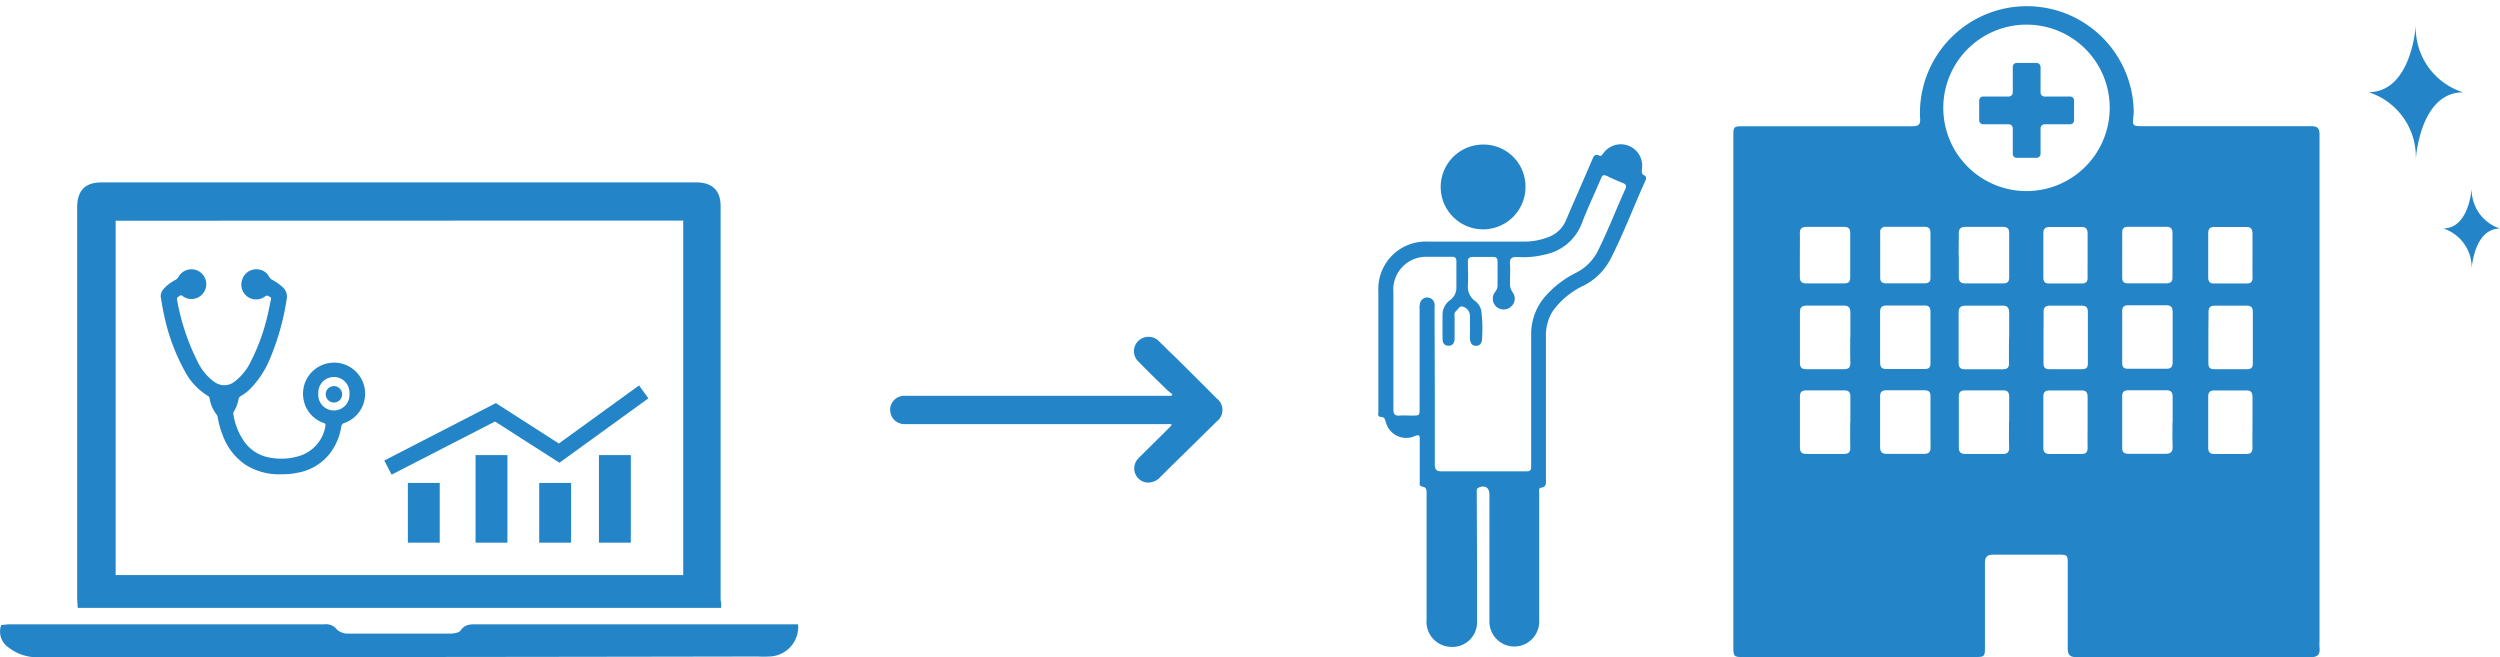 <svg id="レイヤー_1" data-name="レイヤー 1" xmlns="http://www.w3.org/2000/svg" viewBox="0 0 304.33 80"><defs><style>.cls-1{fill:#2385c7;}</style></defs><title>アートボード 148</title><path class="cls-1" d="M179.8,67.9c0,2.55,0,5.11,0,7.66a3,3,0,0,1-3.27,3.18,3.05,3.05,0,0,1-2.87-3.32c0-3.42,0-6.83,0-10.24V60c0-.35,0-.67-.48-.75s-.35-.41-.35-.7q0-2.51,0-5c0-.48,0-.72-.61-.46a2.56,2.56,0,0,1-3.51-1.67c-.1-.32-.13-.65-.6-.67s-.32-.38-.32-.64c0-1.44,0-2.89,0-4.34,0-3.43,0-6.87,0-10.3a5.77,5.77,0,0,1,6-6.06c3.89,0,7.78,0,11.67,0a8.1,8.1,0,0,0,3.11-.58,3.7,3.7,0,0,0,2.09-2.09c1.05-2.45,2.13-4.89,3.18-7.34.17-.39.32-.72.84-.46.24.12.35-.1.48-.26a2.61,2.61,0,0,1,4.7,2c0,.31,0,.53.28.66s.28.37.17.62c-1.45,3.21-2.69,6.52-4.3,9.65a7.46,7.46,0,0,1-3.2,3.14A9.83,9.83,0,0,0,189,37.9a5.63,5.63,0,0,0-.81,3.17V58.3c0,.46.1,1-.6,1.07-.33.05-.22.45-.22.71V72.42c0,1.08,0,2.17,0,3.25a3,3,0,1,1-6.06,0V60.17c0-.79-.53-1.14-1.27-.83-.35.14-.27.44-.27.69ZM174.66,47c0,3.17,0,6.33,0,9.5,0,.68.2.89.88.88,3.3,0,6.6,0,9.9,0,.95,0,.95,0,.95-.94V40.71A7,7,0,0,1,188,36.2a12.28,12.28,0,0,1,3.86-3,6,6,0,0,0,2.61-2.57c1.25-2.51,2.26-5.13,3.41-7.68.17-.36,0-.53-.3-.66-.63-.25-1.26-.52-1.86-.82s-.68-.1-.87.35c-.76,1.8-1.6,3.55-2.29,5.36A6.07,6.07,0,0,1,188,31a10.47,10.47,0,0,1-3.3.28c-.67,0-.95.16-.89.87s0,1.53,0,2.3a1.81,1.81,0,0,0,.33,1.14,1.27,1.27,0,0,1-.23,1.76,1.33,1.33,0,0,1-1.74,0,1.32,1.32,0,0,1-.19-1.78,1.31,1.31,0,0,0,.32-.73c0-1,0-2,0-3,0-.4-.16-.57-.57-.56-.81,0-1.63,0-2.44,0-.44,0-.61.15-.6.59,0,.95.06,1.9,0,2.85a2.13,2.13,0,0,0,.83,1.89,2,2,0,0,1,.79,1.15,17.27,17.27,0,0,1,.1,3.52c0,.44-.23.82-.74.82s-.68-.38-.73-.82a5.2,5.2,0,0,1,0-.68c0-.72,0-1.45,0-2.17a1.17,1.17,0,0,0-.87-1.1c-.36-.15-.58.33-.84.56s-.16.46-.16.7c0,.88,0,1.77,0,2.65,0,.46-.22.87-.76.85s-.7-.4-.71-.84c0-1,0-2,0-3a2.24,2.24,0,0,1,.88-1.69,1.85,1.85,0,0,0,.81-1.42c0-1.11,0-2.22,0-3.32,0-.41-.15-.57-.56-.56-1,0-2,0-3,0a4,4,0,0,0-4.11,4.33c0,3.17,0,6.33,0,9.5,0,1.58,0,3.16,0,4.74,0,.55.15.8.73.76s1,0,1.56,0c.9,0,.9,0,.9-.9,0-4,0-8,0-12a2.31,2.31,0,0,1,.08-.87.9.9,0,0,1,1.74.16,3.84,3.84,0,0,1,0,.68Z"/><path class="cls-1" d="M185.7,22.72a5.16,5.16,0,1,1-5.25-5.12A5.1,5.1,0,0,1,185.7,22.72Z"/><rect class="cls-1" x="49.65" y="58.79" width="3.88" height="7.27"/><rect class="cls-1" x="57.89" y="55.4" width="3.88" height="10.66"/><rect class="cls-1" x="65.64" y="58.79" width="3.88" height="7.27"/><rect class="cls-1" x="72.91" y="55.4" width="3.88" height="10.66"/><polygon class="cls-1" points="60.26 51.31 68.1 56.33 78.93 48.49 77.79 46.92 68.03 53.99 60.36 49.07 46.78 56.06 47.67 57.78 60.26 51.31"/><path class="cls-1" d="M87.78,74l-78.32,0c0-.39-.07-.79-.07-1.2q0-23.74,0-47.5c0-2.12.95-3.1,3-3.1l72.33,0c2,0,3,1,3,2.87q0,24,0,48C87.82,73.36,87.8,73.66,87.78,74ZM14.08,26.87V70H83.17V26.85Z"/><path class="cls-1" d="M97.15,76a3.6,3.6,0,0,1-3.53,3.92,12.46,12.46,0,0,1-1.37,0Q48.59,80,4.93,80A5.72,5.72,0,0,1,1,78.79a2.33,2.33,0,0,1-.85-2.71C.5,76.06.87,76,1.23,76l38.23,0a1.68,1.68,0,0,1,1.56.64,2,2,0,0,0,1.44.49c4.08,0,8.17,0,12.25,0,.47,0,1.15-.08,1.36-.38.57-.83,1.33-.75,2.11-.75h39Z"/><path class="cls-1" d="M34.33,57.73a7.61,7.61,0,0,1-4.48-1.18A7.36,7.36,0,0,1,27.12,53a10.51,10.51,0,0,1-.62-2.21.66.66,0,0,0-.12-.3,4.37,4.37,0,0,1-.87-2,.33.33,0,0,0-.18-.28,7.77,7.77,0,0,1-2.85-3.06A24.49,24.49,0,0,1,20,38.48c-.16-.73-.29-1.46-.41-2.2a1.22,1.22,0,0,1,.24-1,4.85,4.85,0,0,1,1.53-1.21.89.89,0,0,0,.36-.36,1.81,1.81,0,1,1,1.61,2.69,1.73,1.73,0,0,1-1.11-.37.26.26,0,0,0-.37,0c-.13.12-.35.16-.3.43A27,27,0,0,0,24,43.91a6.69,6.69,0,0,0,1.92,2.46,3.12,3.12,0,0,0,.49.31,2,2,0,0,0,2.2-.27,6.62,6.62,0,0,0,1.88-2.32,24.64,24.64,0,0,0,2.21-6.29c.1-.42.17-.85.27-1.27s-.13-.36-.3-.49-.27,0-.41.05A1.8,1.8,0,0,1,29.5,34a1.78,1.78,0,0,1,1.67-1.22,1.74,1.74,0,0,1,1.62.95.84.84,0,0,0,.33.32,5.92,5.92,0,0,1,1.27.89,1.53,1.53,0,0,1,.51,1.48,30.66,30.66,0,0,1-2,7.16,11.48,11.48,0,0,1-2.49,3.81,5.35,5.35,0,0,1-1.08.81.53.53,0,0,0-.29.41,4.45,4.45,0,0,1-.55,1.46.44.44,0,0,0-.09.29,7.91,7.91,0,0,0,1.33,3.39A4.79,4.79,0,0,0,33,55.73a7.37,7.37,0,0,0,3.52-.25,4.59,4.59,0,0,0,3.1-3.65c0-.2,0-.27-.21-.34a3.68,3.68,0,0,1-2.46-2.88,3.78,3.78,0,1,1,5,2.87.54.54,0,0,0-.41.47,7.1,7.1,0,0,1-1.61,3.53,6.41,6.41,0,0,1-3.77,2.08A8.39,8.39,0,0,1,34.33,57.73Zm8.21-9.8a1.9,1.9,0,1,0-3.79,0,1.9,1.9,0,1,0,3.79,0Z"/><path class="cls-1" d="M40.65,47a1,1,0,0,1,1,1,1,1,0,1,1-2,0A1,1,0,0,1,40.65,47Z"/><path class="cls-1" d="M211,47.72v-31c0-1.34,0-1.35,1.32-1.35,2.31,0,18.18,0,20.49,0,.82,0,1-.31.92-1.06a13,13,0,1,1,26-1.09,5.53,5.53,0,0,1,0,.71c-.17,1.43-.17,1.43,1.23,1.43,2.28,0,18.12,0,20.4,0,.71,0,1,.23,1,1s0,1.71,0,2.57V77.93a8.81,8.81,0,0,0,0,.89c.09.86-.22,1.19-1.14,1.18-4.94,0-23.44,0-28.38,0-.85,0-1.14-.26-1.13-1.11,0-3.37,0-6.74,0-10.11,0-1.26,0-1.26-1.29-1.26-2.57,0-5.15,0-7.72,0-.8,0-1.08.26-1.07,1.07,0,3.34,0,6.68,0,10,0,1.39,0,1.39-1.35,1.39H212.51C211,80,211,80,211,78.49ZM246.66,3a10.13,10.13,0,1,0,10.16,10.09A10.11,10.11,0,0,0,246.66,3ZM235,41.12c0-1.07,0-2.13,0-3.19,0-.54-.22-.75-.74-.74-1.53,0-3.07,0-4.61,0-.57,0-.78.24-.78.8q0,3.06,0,6.12c0,.53.16.82.76.81,1.56,0,3.13,0,4.7,0,.49,0,.68-.22.67-.7C235,43.19,235,42.15,235,41.12Zm9.58,0c0-1,0-2,0-3,0-.62-.17-.92-.85-.91-1.48,0-2.95,0-4.43,0-.58,0-.87.19-.87.82q0,3.06,0,6.12c0,.54.18.81.77.8,1.53,0,3.07,0,4.61,0,.59,0,.77-.25.75-.8C244.54,43.12,244.56,42.11,244.56,41.11ZM258.34,41c0,1.06,0,2.13,0,3.19,0,.48.18.7.68.7,1.57,0,3.13,0,4.7,0,.6,0,.76-.28.76-.81,0-2,0-4.08,0-6.12,0-.56-.22-.81-.79-.8-1.53,0-3.07,0-4.61,0-.52,0-.75.2-.74.74C258.35,39,258.34,40,258.34,41ZM235,51.45c0-1.07,0-2.13,0-3.2,0-.52-.18-.74-.72-.74-1.54,0-3.07,0-4.61,0-.56,0-.81.2-.8.77,0,2,0,4.08,0,6.12,0,.6.22.86.83.85,1.51,0,3,0,4.52,0,.56,0,.8-.22.79-.79C235,53.46,235,52.45,235,51.45Zm9.58-.13c0-1,0-2,0-3,0-.56-.17-.81-.76-.8-1.54,0-3.07,0-4.61,0-.59,0-.77.27-.76.81q0,3.06,0,6.12c0,.55.2.81.78.81,1.53,0,3.07,0,4.61,0,.59,0,.75-.29.74-.83C244.54,53.39,244.56,52.35,244.56,51.32Zm19.9.08c0-1,0-2.06,0-3.1,0-.56-.21-.8-.79-.79-1.53,0-3.07,0-4.6,0-.53,0-.75.19-.75.73q0,3.13,0,6.29c0,.55.27.72.77.71,1.51,0,3,0,4.52,0,.68,0,.87-.31.85-.92C264.44,53.35,264.46,52.38,264.46,51.4ZM235,31.1c0-.92,0-1.83,0-2.75,0-.52-.21-.74-.73-.74-1.56,0-3.13,0-4.69,0a.61.61,0,0,0-.7.7v5.48c0,.48.22.7.7.7,1.56,0,3.12,0,4.69,0,.52,0,.75-.21.73-.74C235,32.87,235,32,235,31.1Zm3.45-.05c0,.89,0,1.77,0,2.66,0,.56.23.79.79.79,1.54,0,3.07,0,4.61,0,.52,0,.74-.21.73-.74q0-2.7,0-5.4c0-.52-.21-.74-.73-.74-1.54,0-3.07,0-4.6,0-.56,0-.81.22-.8.79C238.45,29.28,238.43,30.17,238.43,31.05Zm-13.2,10.06c0-1,0-2,0-3,0-.62-.17-.92-.85-.91-1.47,0-2.95,0-4.43,0-.58,0-.87.19-.86.82q0,3.06,0,6.12c0,.54.18.81.77.8,1.53,0,3.07,0,4.61,0,.59,0,.77-.25.76-.8C225.21,43.12,225.23,42.11,225.23,41.11Zm0,10.21c0-1,0-2,0-3,0-.56-.18-.81-.77-.8-1.54,0-3.07,0-4.61,0-.59,0-.77.27-.76.81q0,3.06,0,6.12c0,.55.2.81.78.81,1.53,0,3.07,0,4.61,0,.59,0,.76-.29.74-.83C225.21,53.39,225.23,52.35,225.23,51.32ZM219.1,31.05c0,.89,0,1.77,0,2.66,0,.56.24.79.8.79,1.53,0,3.06,0,4.6,0,.52,0,.74-.21.73-.74q0-2.7,0-5.4c0-.52-.21-.74-.73-.74-1.54,0-3.07,0-4.6,0-.56,0-.81.22-.8.79C219.12,29.28,219.1,30.17,219.1,31.05Zm39.24,0c0,.92,0,1.83,0,2.74,0,.49.2.7.68.7,1.57,0,3.13,0,4.69,0,.52,0,.76-.21.75-.74q0-2.7,0-5.4c0-.52-.23-.74-.74-.74-1.57,0-3.13,0-4.69,0-.48,0-.7.21-.69.7C258.35,29.22,258.34,30.14,258.34,31.05ZM248.76,41c0,1.07,0,2.13,0,3.19,0,.51.16.76.71.75,1.33,0,2.65,0,4,0,.49,0,.69-.2.69-.69,0-2.09,0-4.18,0-6.28,0-.59-.26-.77-.8-.76q-1.91,0-3.81,0c-.56,0-.79.22-.78.79C248.78,39,248.76,40,248.76,41Zm5.37,10.38c0-1,0-2,0-3,0-.59-.16-.87-.8-.85-1.27,0-2.54,0-3.8,0-.57,0-.79.2-.79.77,0,2.07,0,4.13,0,6.2,0,.58.25.77.8.77q1.9,0,3.81,0c.56,0,.79-.22.78-.79C254.11,53.43,254.13,52.4,254.13,51.36Zm0-20.23c0-.89,0-1.77,0-2.66,0-.58-.16-.88-.8-.86q-1.91,0-3.81,0c-.57,0-.78.23-.78.79,0,1.78,0,3.55,0,5.32,0,.51.16.78.7.77q2,0,4,0c.49,0,.69-.22.69-.7C254.12,32.9,254.13,32,254.13,31.13ZM268.83,41c0,1.07,0,2.13,0,3.19,0,.51.17.76.72.75,1.32,0,2.65,0,4,0,.49,0,.69-.2.69-.69q0-3.13,0-6.28c0-.59-.26-.77-.8-.76q-1.91,0-3.81,0c-.56,0-.79.22-.78.79C268.85,39,268.83,40,268.83,41Zm5.37,10.38c0-1,0-2,0-3,0-.59-.16-.87-.8-.85-1.27,0-2.54,0-3.8,0-.57,0-.79.2-.79.77,0,2.07,0,4.13,0,6.2,0,.58.25.77.8.77q1.9,0,3.81,0c.56,0,.79-.22.78-.79C274.18,53.43,274.2,52.4,274.2,51.36Zm0-20.23c0-.89,0-1.77,0-2.66,0-.58-.16-.88-.8-.86q-1.91,0-3.81,0c-.57,0-.78.23-.78.79,0,1.78,0,3.55,0,5.32,0,.51.17.78.71.77q2,0,4,0c.49,0,.69-.22.69-.7C274.19,32.9,274.2,32,274.2,31.13Z"/><path class="cls-1" d="M252,11.75h-3.11a.49.49,0,0,1-.49-.49V8.15a.49.49,0,0,0-.49-.49h-2.41a.48.48,0,0,0-.48.49v3.11a.49.49,0,0,1-.49.49h-3.11a.48.48,0,0,0-.49.48v2.41a.49.49,0,0,0,.49.49h3.11a.49.49,0,0,1,.49.48v3.12a.47.47,0,0,0,.48.48h2.41a.48.48,0,0,0,.49-.48V15.61a.49.49,0,0,1,.49-.48H252a.48.48,0,0,0,.48-.49V12.23A.47.47,0,0,0,252,11.75Z"/><path class="cls-1" d="M294.08,3.06s-.47,8.16-5.76,8.16a8.26,8.26,0,0,1,5.76,8.19s.47-8.17,5.76-8.17A8.24,8.24,0,0,1,294.08,3.06Z"/><path class="cls-1" d="M300.88,22.91s-.29,4.9-3.46,4.9a5,5,0,0,1,3.46,4.91s.28-4.9,3.45-4.9A5,5,0,0,1,300.88,22.91Z"/><path class="cls-1" d="M142.73,48a8.06,8.06,0,0,1-.72-.59c-1.14-1.11-2.28-2.22-3.39-3.36a1.74,1.74,0,0,1,.37-2.85,1.78,1.78,0,0,1,2.18.43c.66.63,1.31,1.29,2,1.94q2.48,2.46,4.94,4.93a1.76,1.76,0,0,1,0,2.81L141.31,58a2,2,0,0,1-1.78.73,1.73,1.73,0,0,1-1-2.88c.18-.22.4-.4.59-.6L142.4,52c.09-.09.16-.19.26-.3a.92.92,0,0,0-.56-.07H110.26a1.86,1.86,0,0,1-1.23-.36,1.76,1.76,0,0,1-.58-1.94,1.74,1.74,0,0,1,1.71-1.15H142.6Z"/></svg>